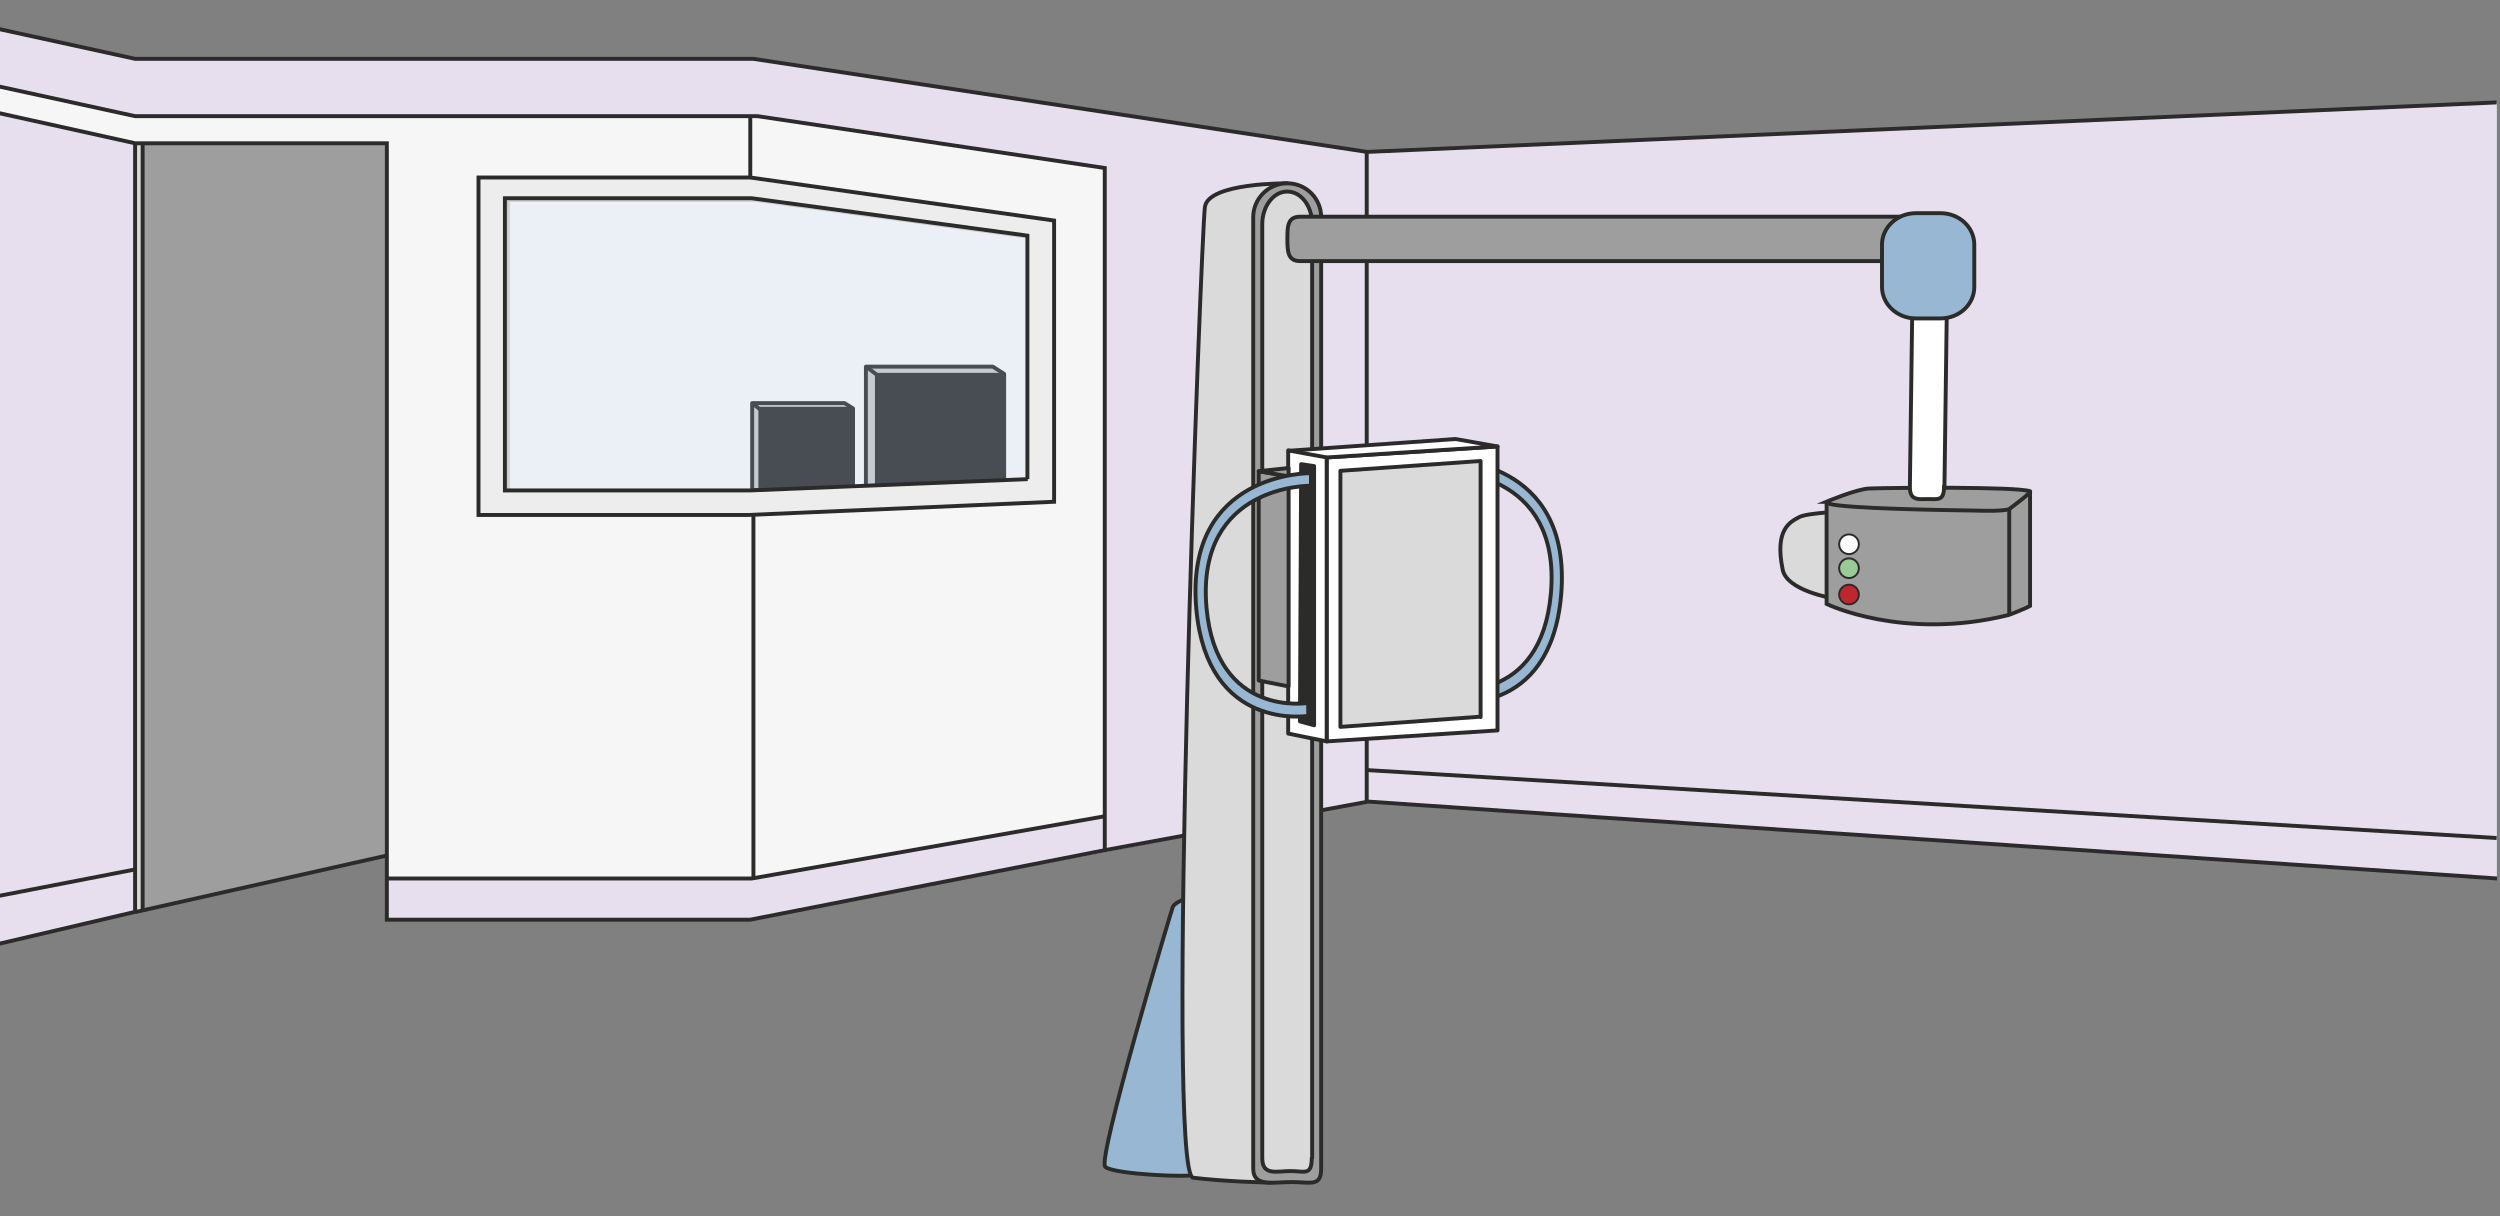 <svg xmlns="http://www.w3.org/2000/svg" viewBox="0 0 795.7 387.1"><rect x="0" y="0" width="795.7" height="387.1" fill="#808080" stroke="none"/><defs><clipPath id="a"><path d="M0 309.7h636.5V0H0v309.7z"/></clipPath><clipPath id="b"><path d="M0 309.7h636.5V0H0v309.7z"/></clipPath><clipPath id="c"><path d="M0 309.7h636.5V0H0v309.7z"/></clipPath><clipPath id="d"><path d="M0 309.7h636.5V0H0v309.7z"/></clipPath><clipPath id="e"><path d="M0 309.7h636.5V0H0v309.7z"/></clipPath><clipPath id="f"><path d="M128.8 259.3H263v-75.5H128.9v75.5z"/></clipPath><clipPath id="g"><path d="M0 309.7h636.5V0H0v309.7z"/></clipPath></defs><path d="M0 300.3l122.6-28 .5 20.5 116.7-.2 195.3-37.4 192.7 13 166.9 11.4v-247L435 48.3 239.8 18.6H43L0 9.3v291z" fill="#e7dfed"/><g clip-path="url(#a)" transform="matrix(1.25 0 0 -1.25 0 387.1)"><path d="M-.8 287.8l35.2-7.7h157.5l89.4-13.2V102L191.9 86H98.5v187.2H34.4L-.8 281v6.8z" fill="#f6f6f6"/><path d="M34 273.4h2.3V77.9l-2-.4-.4 195.9z" fill="#dbdada"/><path d="M36.3 78l61.8 14 .4 181.2-62.2.2V77.9z" fill="#9e9e9e"/></g><path d="M123.1 279.6h116.2l112.3-19.8" stroke="#2b2b2a" stroke-miterlimit="10" fill="none" stroke-width="1.25"/><g clip-path="url(#b)" transform="matrix(1.25 0 0 -1.25 0 387.1)"><path d="M-7.8 67.6l42.2 9.9v195.7" stroke="#2b2b2a" stroke-miterlimit="10" fill="none"/></g><path d="M239.8 156.1v123.5" stroke="#2b2b2a" stroke-miterlimit="10" fill="none" stroke-width="1.25"/><g clip-path="url(#c)" transform="matrix(1.25 0 0 -1.25 0 387.1)"><path d="M635.7 283.6L348.1 271l-156.3 23.7H34.4l-35.2 7.7M348 271V105.6L635.8 86M34.4 88.3L-3.2 81" stroke="#2b2b2a" stroke-miterlimit="10" fill="none"/></g><path d="M351.6 270.6l83.5-15.4" stroke="#2b2b2a" stroke-miterlimit="10" fill="none" stroke-width="1.25"/><g clip-path="url(#d)" transform="matrix(1.25 0 0 -1.25 0 387.1)"><path d="M348 113.6l287.7-17.3" stroke="#2b2b2a" stroke-miterlimit="10" fill="none"/></g><path d="M319.6 153.2l-44 1.5v-38H316l3.6 2.3v34.2z" fill="#c8c7c7"/><path stroke-linejoin="round" d="M319.6 153.2l-44 1.5v-38H316l3.6 2.3v34.2z" stroke="#2b2b2a" stroke-miterlimit="10" fill="none" stroke-width="1.25"/><path d="M319.1 153l-40 1.7v-35.4h40V153z" fill="#2b2b2a"/><path d="M319.1 153l-40 1.7v-35.4h40V153zM275.7 116.7l3.4 2.6" stroke="#2b2b2a" stroke-miterlimit="10" fill="none" stroke-width="1.25"/><path d="M271.4 155l-32 1v-27.7h29.4l2.7 1.7V155z" fill="#c8c7c7"/><path stroke-linejoin="round" d="M271.4 155l-32 1v-27.7h29.4l2.7 1.7V155z" stroke="#2b2b2a" stroke-miterlimit="10" fill="none" stroke-width="1.25"/><path d="M271 154.8L242 156v-25.9H271v24.6z" fill="#2b2b2a"/><path d="M271 154.8L242 156v-25.9H271v24.6zM239.4 128.3l2.5 2" stroke="#2b2b2a" stroke-miterlimit="10" fill="none" stroke-width="1.25"/><g clip-path="url(#e)" transform="matrix(1.25 0 0 -1.25 0 387.1)"><path d="M-3.2 288.3l37.6-8.2h158.5l88.4-13.2V93.2L191 75.5H98.5v197.7H34.4L-.8 281" stroke="#2b2b2a" stroke-miterlimit="10" fill="none"/><g opacity=".2" clip-path="url(#f)"><path d="M129.3 258.8v-74.5h62.4l70.8 3v62l-70.3 9.5h-62.8z" fill="#bbd9ef"/><path d="M129.3 258.8v-74.5h62.4l70.8 3v62l-70.3 9.5h-62.8z" stroke="#2b2b2a" stroke-miterlimit="10" fill="none"/></g></g><path d="M327.1 152.5l-88.4 3.6h-78v-93h78.6L327 75v77.5zm-88.3-96h-86.5v107.4h85.9l97.3-4.2V70.2l-96.7-13.7z" fill="#ededed"/><path d="M327.1 152.5l-88.4 3.6h-78v-93h78.6L327 75v77.5zm-88.3-96h-86.5v107.4h85.9l97.3-4.2V70.2l-96.7-13.7zM43 290.3l80.1-18M45.4 45.6v244.1M238.8 56.5V37" stroke="#2b2b2a" stroke-miterlimit="10" fill="none" stroke-width="1.25"/><g clip-path="url(#g)" transform="matrix(1.25 0 0 -1.25 0 387.1)"><path d="M470.8 179.5s-10.5-.3-12.7-1.5c-2.2-1.2-6.3-3-4.2-13.3 1-5.5 13-7.4 13-7.4l4 22.2z" fill="#dbdada"/><path d="M470.8 179.5s-10.5-.3-12.7-1.5c-2.2-1.2-6.3-3-4.2-13.3 1-5.5 13-7.4 13-7.4l4 22.2z" stroke="#2b2b2a" stroke-miterlimit="10" fill="none"/><path d="M465.1 181.3v-25.4s19.5-9.5 46.4-2.8c0 0 4 1.5 5.4 2.3v29" stroke="#2b2b2a" stroke-linecap="round" stroke-miterlimit="10" fill="#9e9e9e"/><path d="M465 181.9s7.8 3.3 11 3.4c6.1.2 37.4.5 40.9-.7.6-.2-5.4-4.6-5.4-4.6-2.1-.5-5.5-.4-9.7-.3-15.3.2-37.9.8-36.7 2.2" fill="#9e9e9e"/><path d="M465 181.9s7.8 3.3 11 3.4c6.1.2 37.4.5 40.9-.7.6-.2-5.4-4.6-5.4-4.6-2.1-.5-5.5-.4-9.7-.3-15.3.2-37.9.8-36.7 2.2z" stroke="#2b2b2a" stroke-miterlimit="10" fill="none"/><path d="M511.6 153v27" stroke="#2b2b2a" stroke-miterlimit="10" fill="#9e9e9e"/><path d="M495 185.7c0-3.6-1.6-3.1-4-3.1s-4.7-.5-4.7 3l.6 44.8c0 3.6 2 6.4 4.4 6.4 2.4 0 4.4-2.8 4.4-6.4l-.6-44.7z" fill="#fff"/><path d="M495 185.7c0-3.6-1.6-3.1-4-3.1s-4.7-.5-4.7 3l.6 44.8c0 3.6 2 6.4 4.4 6.4 2.4 0 4.4-2.8 4.4-6.4l-.6-44.7z" stroke="#2b2b2a" stroke-miterlimit="10" fill="none"/><path d="M473.3 171.1a2.5 2.5 0 10-5 0 2.5 2.5 0 005 0" fill="#fff"/><path d="M473.3 171.1a2.5 2.5 0 10-5 0 2.5 2.5 0 005 0z" stroke="#2b2b2a" stroke-miterlimit="10" stroke-width=".5" fill="none"/><path d="M473.3 165a2.5 2.5 0 10-5 0 2.5 2.5 0 005 0" fill="#99cb96"/><path d="M473.3 165a2.5 2.5 0 10-5 0 2.5 2.5 0 005 0z" stroke="#2b2b2a" stroke-miterlimit="10" stroke-width=".5" fill="none"/><path d="M473.3 158.3a2.5 2.5 0 10-5 0 2.5 2.5 0 005 0" fill="#bf272f"/><path d="M473.3 158.3a2.5 2.5 0 10-5 0 2.5 2.5 0 005 0z" stroke="#2b2b2a" stroke-miterlimit="10" stroke-width=".5" fill="none"/><path d="M368.3 192.7s32.2.4 29.2-34.6C394.7 126.6 369 131 369 131v3.2s23.4-4 25.9 24.4c2.7 31.5-26.6 31-26.6 31v3.2z" fill="#97b7d2"/><path stroke-linejoin="round" d="M368.3 192.7s32.2.4 29.2-34.6C394.7 126.6 369 131 369 131v3.2s23.4-4 25.9 24.4c2.7 31.5-26.6 31-26.6 31v3.2z" stroke="#2b2b2a" stroke-miterlimit="10" fill="none"/><path d="M306.9 82.7s-7.7-2.2-8.3-4c-.6-1.7-19.2-64-17.2-66.1 2-2 22.5-2.8 22.8-2 2.7 7.2 2.7 72.1 2.7 72.1" fill="#97b7d2"/><path stroke-linejoin="round" d="M306.9 82.7s-7.7-2.2-8.3-4c-.6-1.7-19.2-64-17.2-66.1 2-2 22.5-2.8 22.8-2 2.7 7.2 2.7 72.1 2.7 72.1z" stroke="#2b2b2a" stroke-miterlimit="10" fill="none"/><path d="M327.8 263s-20.1.2-21-6c-.9-6-10.2-246.3-3-247.2 7.4-.9 18.5-1.3 20.2-1.2 1.7 0 3.8 254.4 3.8 254.4" fill="#dbdada"/><path stroke-linejoin="round" d="M327.8 263s-20.1.2-21-6c-.9-6-10.2-246.3-3-247.2 7.4-.9 18.5-1.3 20.2-1.2 1.7 0 3.8 254.4 3.8 254.4z" stroke="#2b2b2a" stroke-miterlimit="10" fill="none"/><path d="M336.4 12.1c0-4.7-2.7-3.4-7.5-3.4s-9.8-1.3-9.8 3.4v242.3c0 4.7 3.9 8.6 8.6 8.6h.1c4.8 0 8.6-3.9 8.6-8.6V12z" fill="#9e9e9e"/><path stroke-linejoin="round" d="M336.4 12.1c0-4.7-2.7-3.4-7.5-3.4h0c-4.8 0-9.8-1.3-9.8 3.4v242.3c0 4.7 3.9 8.6 8.6 8.6h.1c4.8 0 8.6-3.9 8.6-8.6V12z" stroke="#2b2b2a" stroke-miterlimit="10" fill="none"/><path d="M334 14.8c0-4.6-1.9-3.3-5.4-3.3-3.5 0-7.2-1.3-7.2 3.3v237.8c0 4.6 2.9 8.3 6.3 8.3h.1c3.5 0 6.3-3.7 6.3-8.3V14.8z" fill="#dbdada"/><path stroke-linejoin="round" d="M334 14.8c0-4.6-1.9-3.3-5.4-3.3h0c-3.5 0-7.2-1.3-7.2 3.3v237.8c0 4.6 2.9 8.3 6.3 8.3h.1c3.5 0 6.3-3.7 6.3-8.3V14.8z" stroke="#2b2b2a" stroke-miterlimit="10" fill="none"/><path d="M381.3 123.7l-43.5-2.8v72.3l43.5 2.8v-72.3z" fill="#fff"/><path stroke-linejoin="round" d="M381.3 123.7l-43.5-2.8v72.3l43.5 2.8v-72.3z" stroke="#2b2b2a" stroke-linecap="round" stroke-miterlimit="10" fill="none"/><path d="M328 195v-72.1l9.8-2v72.3l43.5 2.8-10.7 1.9-42.5-3z" fill="#fff"/><path stroke-linejoin="round" d="M328 195v-72.1l9.8-2v72.3l43.5 2.8-10.7 1.9-42.5-3z" stroke="#2b2b2a" stroke-linecap="round" stroke-miterlimit="10" fill="none"/><path stroke-linejoin="round" d="M328 195l9.8-1.8" stroke="#2b2b2a" stroke-miterlimit="10" fill="none"/><path d="M334.6 125l-3.6 1 .3 65.5 3.3-.5v-66z" fill="#2b2b2a"/><path stroke-linejoin="round" d="M334.6 125l-3.6 1 .3 65.5 3.3-.5v-66z" stroke="#2b2b2a" stroke-miterlimit="10" fill="none"/><path d="M320.5 189.7l7.6-1.3v-53.5l-7.6 1.5v53.3z" fill="#9e9e9e"/><path stroke-linejoin="round" d="M320.5 189.7l7.6-1.3v-53.5l-7.6 1.5v53.3z" stroke="#2b2b2a" stroke-miterlimit="10" fill="none"/><path d="M328 190.5l-7.5-.8 7.6-1.3v2.1z" fill="#9e9e9e"/><path stroke-linejoin="round" d="M328 190.5l-7.5-.8 7.6-1.3v2.1z" stroke="#2b2b2a" stroke-miterlimit="10" fill="none"/><path d="M333.8 189.2s-32.2.5-29.2-34.5c2.8-31.5 28.5-27.3 28.5-27.3v3.3s-23.4-4-25.9 24.3c-2.7 31.5 26.6 31 26.6 31v3.2z" fill="#97b7d2"/><path stroke-linejoin="round" d="M333.8 189.2s-32.2.5-29.2-34.5c2.8-31.5 28.5-27.3 28.5-27.3v3.3s-23.4-4-25.9 24.3c-2.7 31.5 26.6 31 26.6 31v3.2z" stroke="#2b2b2a" stroke-miterlimit="10" fill="none"/><path d="M377 127.2l-35.7-2.6v65.2l35.7 2.5v-65.2z" fill="#dbdada"/><path stroke-linejoin="round" d="M377 127.2l-35.7-2.6v65.2l35.7 2.5v-65.2z" stroke="#2b2b2a" stroke-miterlimit="10" fill="none"/><path d="M492.3 248.8c0-3-2.6-5.6-5.7-5.6H331c-3.1 0-3.2 2.5-3.2 5.6s0 5.7 3.2 5.7h155.6c3.1 0 5.7-2.5 5.7-5.7" fill="#9e9e9e"/><path stroke-linejoin="round" d="M492.3 248.8c0-3-2.6-5.6-5.7-5.6H331c-3.1 0-3.2 2.5-3.2 5.6s0 5.7 3.2 5.7h155.6c3.1 0 5.7-2.5 5.7-5.7z" stroke="#2b2b2a" stroke-miterlimit="10" fill="none"/><path d="M502.7 236.6c0-4.4-3.8-8-8.6-8h-6.3c-4.7 0-8.6 3.6-8.6 8v10.8c0 4.4 3.9 8 8.6 8h6.3c4.8 0 8.6-3.6 8.6-8v-10.8z" fill="#97b7d2"/><path stroke-linejoin="round" d="M502.7 236.6c0-4.4-3.8-8-8.6-8h-6.3c-4.7 0-8.6 3.6-8.6 8v10.8c0 4.4 3.9 8 8.6 8h6.3c4.8 0 8.6-3.6 8.6-8v-10.8z" stroke="#2b2b2a" stroke-miterlimit="10" fill="none"/></g></svg>